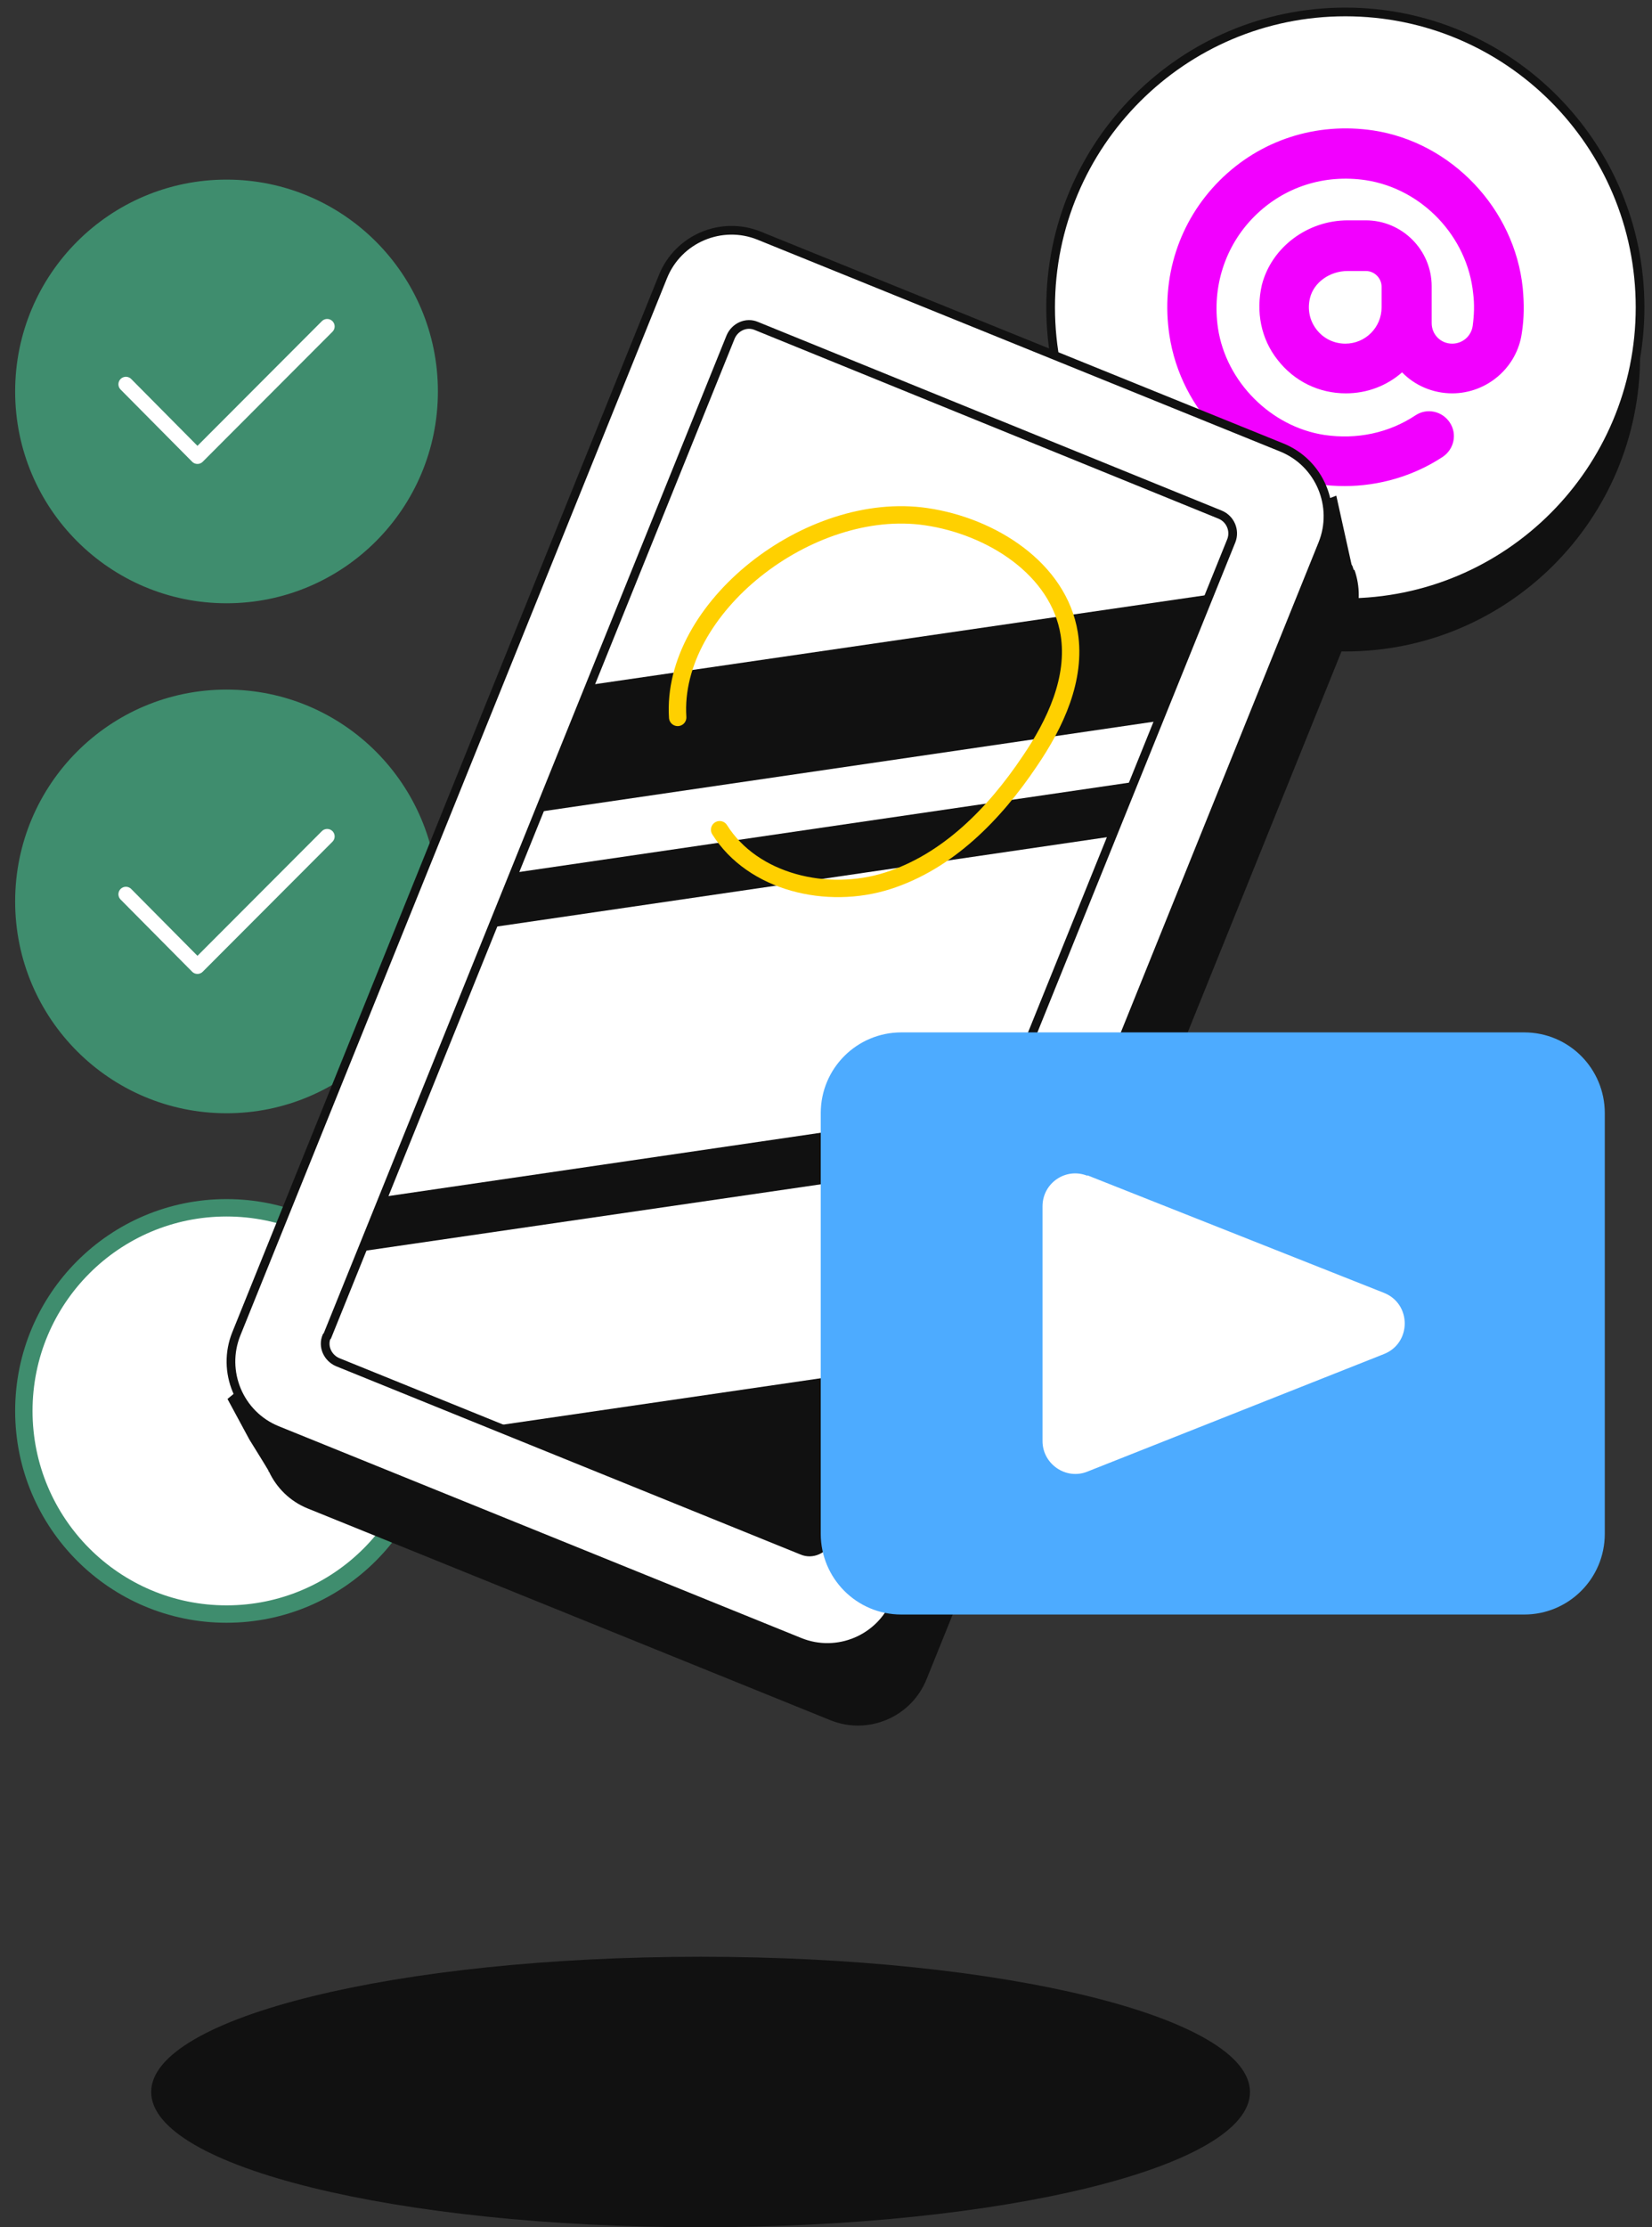 <?xml version="1.0" encoding="utf-8"?>
<svg xmlns="http://www.w3.org/2000/svg" width="95" height="128" viewBox="0 0 95 128" fill="none">
  <rect x="0" y="0" width="95" height="128" fill="#333333" stroke="none"/>
  <g id="Layer_1" clip-path="url(#clip0_2094_860)">
    <g id="Group">
      <path id="Vector" d="M13.027 34.17C19.464 34.17 24.682 28.943 24.682 22.496C24.682 16.049 19.464 10.822 13.027 10.822C6.59 10.822 1.371 16.049 1.371 22.496C1.371 28.943 6.59 34.17 13.027 34.17Z" fill="#3F8D6E" stroke="#3F8D6E" stroke-miterlimit="10"/>
      <path id="Vector_2" d="M18.814 18.761L11.354 26.232L7.24 22.084" stroke="white" stroke-width="0.86" stroke-linecap="round" stroke-linejoin="round"/>
      <path id="Vector_3" d="M13.027 63.478C19.464 63.478 24.682 58.252 24.682 51.804C24.682 45.357 19.464 40.13 13.027 40.13C6.59 40.13 1.371 45.357 1.371 51.804C1.371 58.252 6.59 63.478 13.027 63.478Z" fill="#3F8D6E" stroke="#3F8D6E" stroke-miterlimit="10"/>
      <path id="Vector_4" d="M18.814 48.069L11.354 55.54L7.24 51.392" stroke="white" stroke-width="0.86" stroke-linecap="round" stroke-linejoin="round"/>
      <path id="Vector_5" d="M13.027 92.759C19.464 92.759 24.682 87.532 24.682 81.085C24.682 74.638 19.464 69.411 13.027 69.411C6.59 69.411 1.371 74.638 1.371 81.085C1.371 87.532 6.59 92.759 13.027 92.759Z" fill="white" stroke="#3F8D6E" stroke-miterlimit="10"/>
    </g>
    <path id="Vector_6" d="M40.287 128C57.736 128 71.881 124.52 71.881 120.227C71.881 115.933 57.736 112.453 40.287 112.453C22.839 112.453 8.694 115.933 8.694 120.227C8.694 124.52 22.839 128 40.287 128Z" fill="#111111"/>
    <g id="Group_2">
      <path id="Vector_7" d="M77.366 37.439C86.726 37.439 94.314 29.839 94.314 20.464C94.314 11.088 86.726 3.489 77.366 3.489C68.005 3.489 60.417 11.088 60.417 20.464C60.417 29.839 68.005 37.439 77.366 37.439Z" fill="#111111"/>
      <path id="Vector_8" d="M77.366 34.637C86.726 34.637 94.314 27.037 94.314 17.662C94.314 8.287 86.726 0.687 77.366 0.687C68.005 0.687 60.417 8.287 60.417 17.662C60.417 27.037 68.005 34.637 77.366 34.637Z" fill="white" stroke="#111111" stroke-width="0.5" stroke-linecap="round" stroke-linejoin="round"/>
      <path id="Vector_9" d="M77.366 27.935C76.817 27.935 76.296 27.907 75.748 27.798C71.387 27.138 67.904 23.622 67.246 19.255C66.752 15.959 67.794 12.718 70.126 10.383C72.457 8.048 75.693 7.004 78.984 7.499C83.481 8.186 87.102 12.004 87.568 16.563C87.65 17.442 87.65 18.294 87.513 19.145C87.239 21.123 85.511 22.606 83.509 22.606C82.385 22.606 81.342 22.139 80.629 21.398C79.752 22.167 78.627 22.606 77.393 22.606C75.857 22.606 74.431 21.919 73.471 20.683C72.512 19.475 72.21 17.909 72.566 16.371C73.115 14.229 75.172 12.663 77.503 12.663H78.545C80.629 12.663 82.33 14.366 82.33 16.453V18.568C82.33 19.228 82.851 19.75 83.509 19.75C84.112 19.75 84.606 19.31 84.688 18.733C84.77 18.129 84.798 17.497 84.716 16.865C84.387 13.597 81.781 10.85 78.545 10.356C76.159 9.998 73.828 10.74 72.128 12.443C70.455 14.119 69.687 16.481 70.043 18.871C70.51 21.947 73.088 24.529 76.159 24.996C78.024 25.271 79.861 24.886 81.397 23.87C82.055 23.43 82.933 23.622 83.372 24.282C83.811 24.941 83.619 25.82 82.96 26.259C81.287 27.358 79.313 27.935 77.311 27.935H77.366ZM77.503 15.574C76.461 15.574 75.556 16.234 75.336 17.113C75.172 17.772 75.309 18.431 75.72 18.953C76.132 19.475 76.735 19.75 77.366 19.75C78.518 19.75 79.45 18.816 79.45 17.662V16.481C79.45 15.986 79.039 15.574 78.545 15.574H77.503Z" fill="#F200FF"/>
    </g>
    <g id="Group_3">
      <path id="Vector_10" d="M77.859 32.769L77.805 32.632C77.805 32.577 77.75 32.494 77.722 32.44L76.845 28.484L73.938 29.61L45.361 18.046C43.194 17.167 40.699 18.211 39.821 20.409L16.921 77.212L13.082 80.398L14.343 82.733C14.343 82.733 15.385 84.409 15.44 84.518V84.573H15.468C15.906 85.507 16.674 86.276 17.689 86.688L47.747 98.857C49.913 99.736 52.409 98.692 53.287 96.494L77.832 35.736C78.243 34.747 78.216 33.675 77.887 32.742L77.859 32.769Z" fill="#111111"/>
      <path id="Vector_11" d="M43.659 13.545L73.711 25.718C75.897 26.603 76.932 29.096 76.058 31.261L51.524 92.018C50.64 94.208 48.151 95.244 45.99 94.369L15.938 82.196C13.751 81.31 12.717 78.817 13.591 76.653L38.125 15.895C39.009 13.706 41.498 12.669 43.659 13.545Z" fill="white" stroke="#111111" stroke-width="0.5" stroke-linecap="round" stroke-linejoin="round"/>
      <path id="Vector_12" d="M66.725 41.421L31.1 46.64L33.925 39.361L69.577 34.17L66.725 41.421Z" fill="#111111"/>
      <path id="Vector_13" d="M63.955 48.069L28.302 53.288L29.564 50.156L65.216 44.937L63.955 48.069Z" fill="#111111"/>
      <path id="Vector_14" d="M56.413 66.719L20.788 71.911L22.05 68.779L57.702 63.56L56.413 66.719Z" fill="#111111"/>
      <path id="Vector_15" d="M18.814 76.8L42.015 19.365C42.262 18.788 42.92 18.486 43.496 18.733L70.18 29.583C70.756 29.83 71.031 30.489 70.811 31.066L47.61 88.474C47.363 89.05 46.705 89.353 46.129 89.105L19.417 78.283C18.841 78.036 18.539 77.377 18.786 76.8H18.814Z" stroke="#111111" stroke-width="0.5" stroke-linecap="round" stroke-linejoin="round"/>
      <path id="Vector_16" d="M51.641 78.558L28.302 81.964L46.129 89.133C46.129 89.133 47.226 89.463 47.61 88.501L51.614 78.558H51.641Z" fill="#111111"/>
    </g>
    <path id="Vector_17" d="M38.971 41.229C38.559 34.939 46.54 28.704 53.259 29.693C57.017 30.242 60.883 32.687 61.487 36.422C61.898 39.004 60.691 41.586 59.21 43.756C57.181 46.778 54.493 49.525 51.038 50.623C47.582 51.722 43.304 50.733 41.384 47.684" stroke="#FFD000" stroke-linecap="round" stroke-linejoin="round"/>
    <g id="Group_4">
      <path id="Vector_18" d="M92.285 88.144V63.973C92.285 61.418 90.228 59.331 87.65 59.331H51.833C49.283 59.331 47.198 61.391 47.198 63.973V88.144C47.198 90.699 49.255 92.786 51.833 92.786H87.65C90.201 92.786 92.285 90.726 92.285 88.144Z" fill="#4DABFF"/>
      <path id="Vector_19" d="M62.529 67.543L79.587 74.3C81.178 74.932 81.178 77.184 79.587 77.816L62.529 84.573C61.295 85.068 59.951 84.134 59.951 82.815V69.329C59.951 67.983 61.295 67.076 62.529 67.571V67.543Z" fill="white"/>
    </g>
  </g>
  <defs>
    <clipPath id="clip0_2094_860">
      <rect width="95" height="128" fill="white"/>
    </clipPath>
  </defs>
</svg>